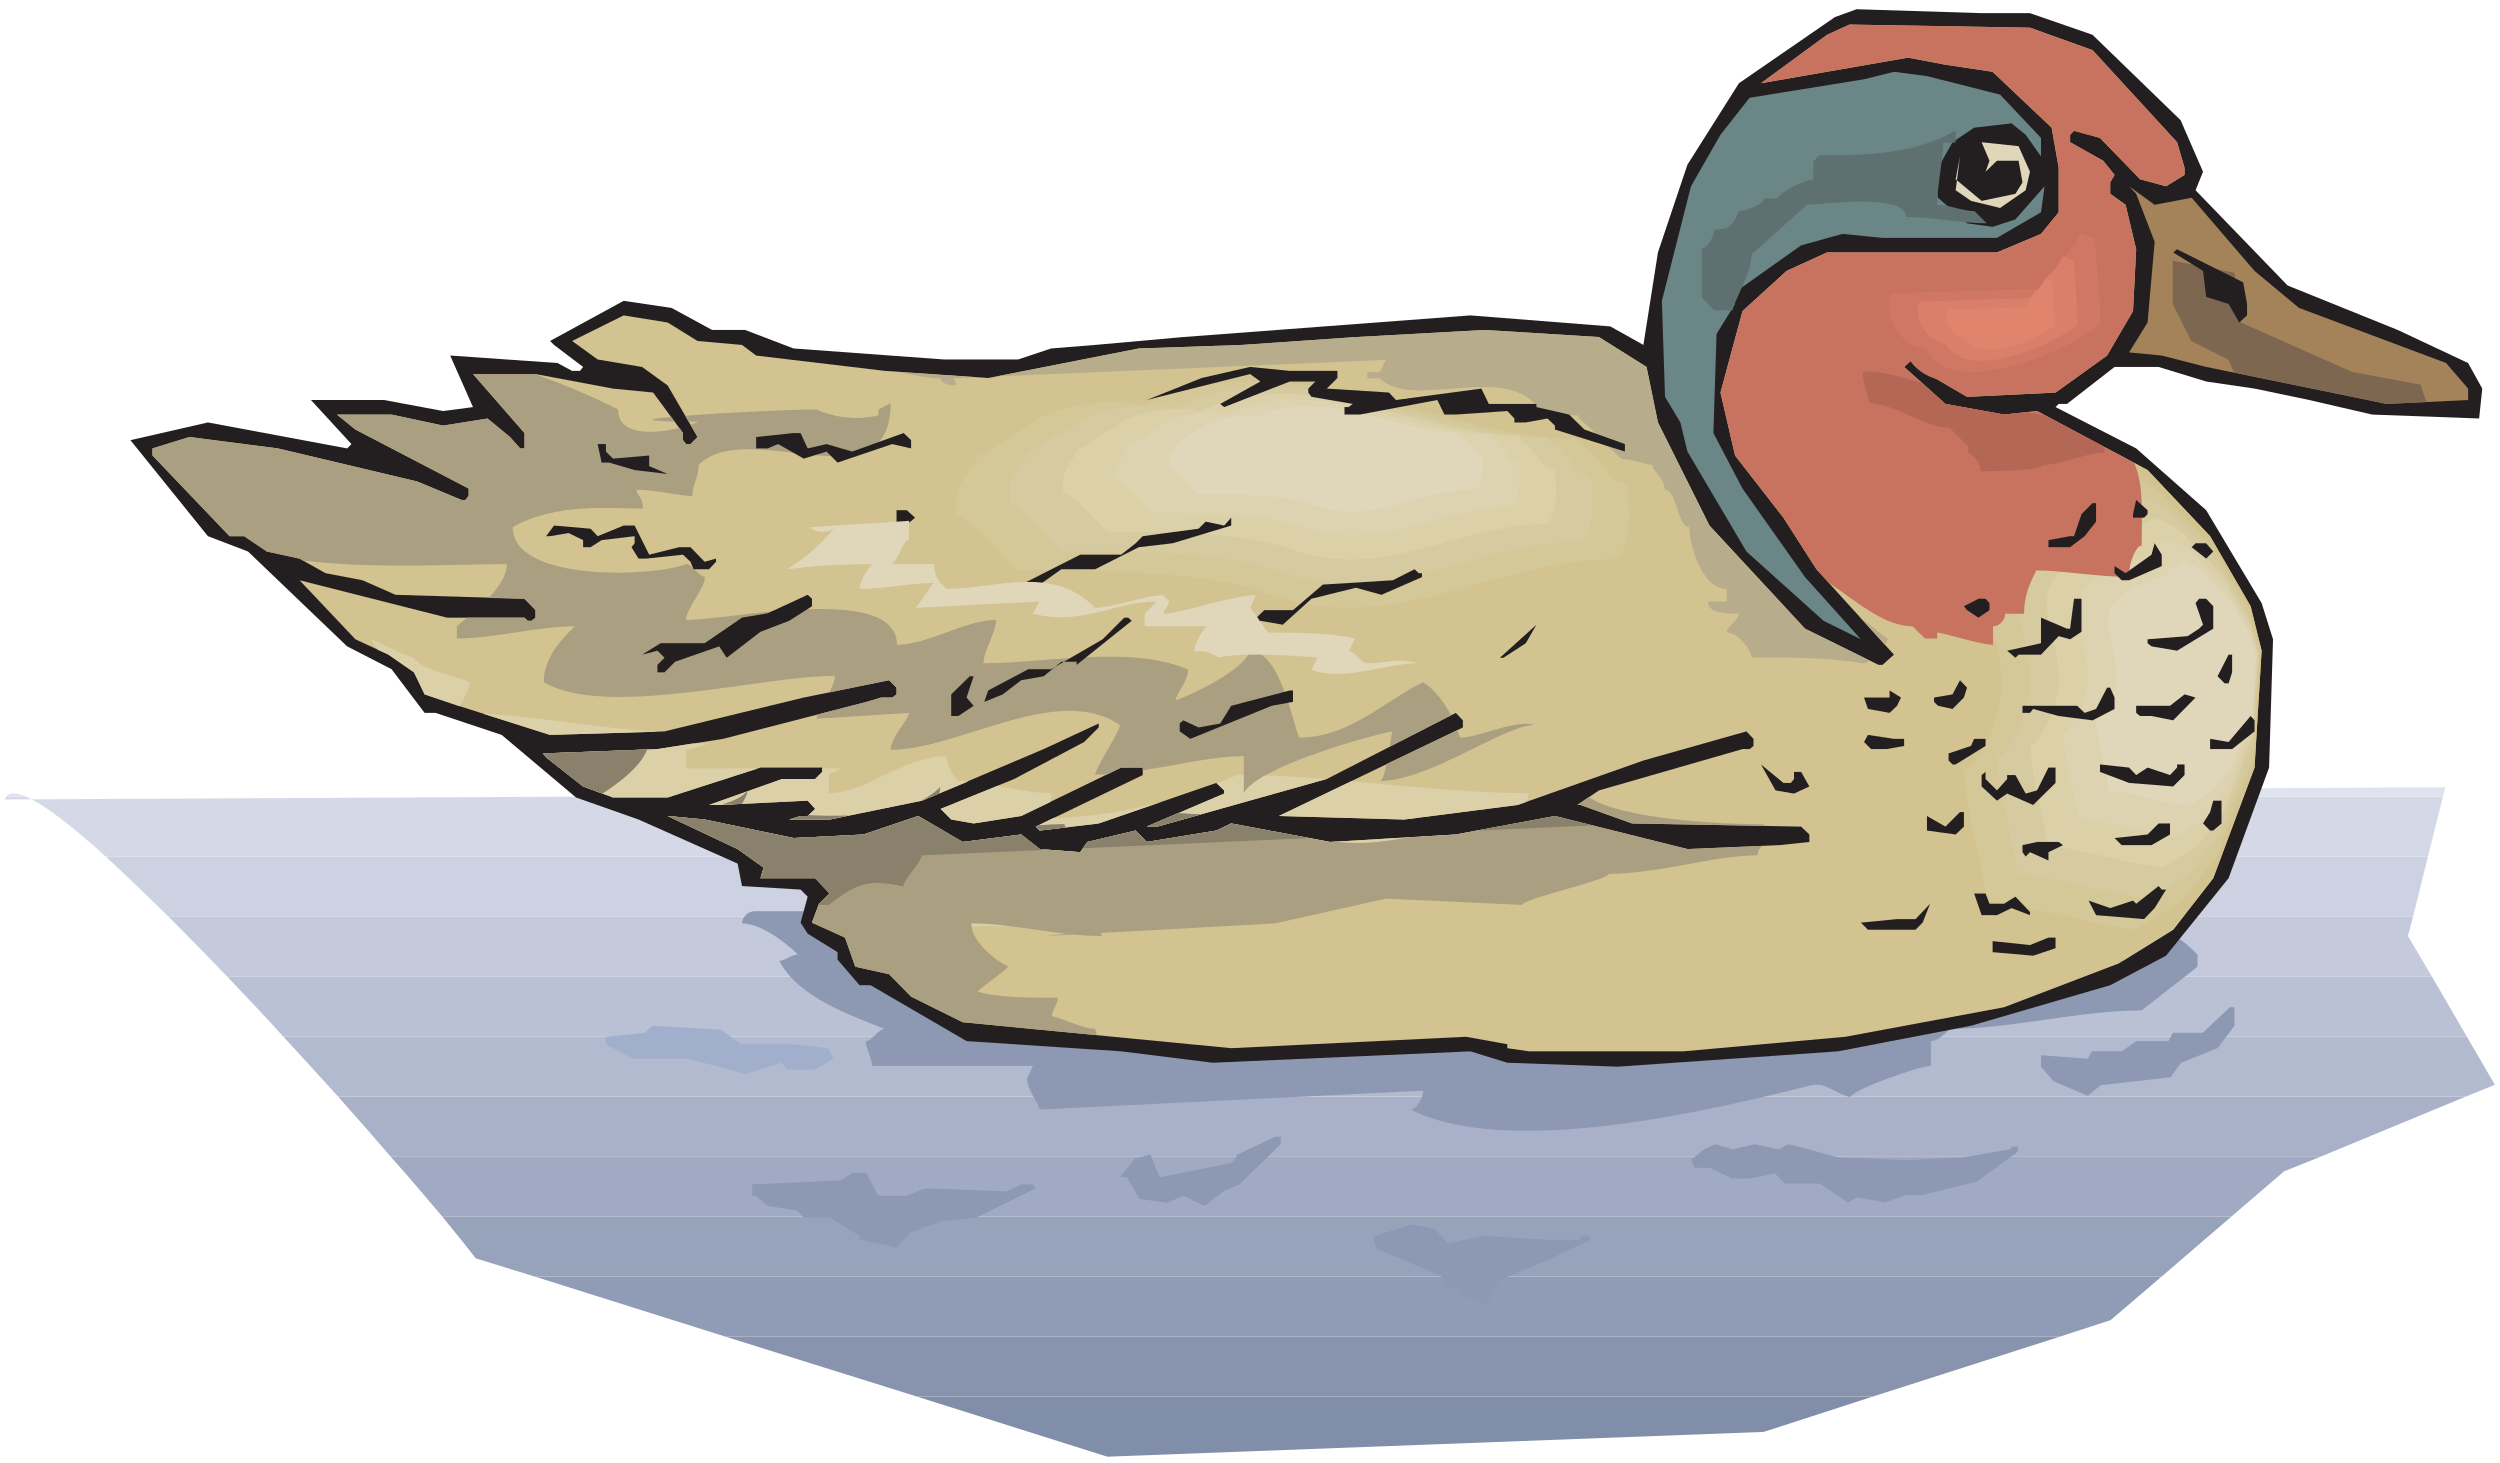 <?xml version="1.0" encoding="UTF-8" standalone="no"?>
<!-- Created with Inkscape (http://www.inkscape.org/) -->

<svg
   xmlns:dc="http://purl.org/dc/elements/1.1/"
   xmlns:cc="http://creativecommons.org/ns#"
   xmlns:rdf="http://www.w3.org/1999/02/22-rdf-syntax-ns#"
   xmlns:svg="http://www.w3.org/2000/svg"
   xmlns="http://www.w3.org/2000/svg"
   xmlns:sodipodi="http://sodipodi.sourceforge.net/DTD/sodipodi-0.dtd"
   xmlns:inkscape="http://www.inkscape.org/namespaces/inkscape"
   id="svg4503"
   version="1.1"
   inkscape:version="0.48.1 "
   width="271.25"
   height="158.75"
   xml:space="preserve"
   sodipodi:docname="Duck_51.pdf"><defs
     id="defs4507" /><sodipodi:namedview
     pagecolor="#ffffff"
     bordercolor="#666666"
     borderopacity="1"
     objecttolerance="10"
     gridtolerance="10"
     guidetolerance="10"
     inkscape:pageopacity="0"
     inkscape:pageshadow="2"
     inkscape:window-width="640"
     inkscape:window-height="480"
     id="namedview4505"
     showgrid="false"
     inkscape:zoom="1.7695853"
     inkscape:cx="135.625"
     inkscape:cy="79.375"
     inkscape:window-x="348"
     inkscape:window-y="157"
     inkscape:window-maximized="0"
     inkscape:current-layer="g4511" /><g
     id="g4511"
     inkscape:groupmode="layer"
     inkscape:label="Duck_51"
     transform="matrix(1.25,0,0,-1.25,0,158.75)"><g
       id="g4513"
       transform="scale(0.24,0.24)"><path
         d="m 331.504,24.109 345.922,0 L 637.883,11.297 400.488,2.332 331.504,24.109"
         style="fill:#818ea9;fill-opacity:1;fill-rule:nonzero;stroke:none"
         id="path4515" /><path
         d="m 677.426,24.109 -345.922,0 -69.125,21.633 482.609,0 -67.562,-21.633"
         style="fill:#8894ae;fill-opacity:1;fill-rule:nonzero;stroke:none"
         id="path4517" /><path
         d="m 744.988,45.742 -482.609,0 -69.129,21.777 588.578,0 -18.492,-15.797 -18.348,-5.981"
         style="fill:#909cb6;fill-opacity:1;fill-rule:nonzero;stroke:none"
         id="path4519" /><path
         d="m 781.828,67.519 -588.578,0 -21.191,6.547 c -2.704,3.559 -6.829,8.684 -12.09,15.09 l 647.035,0 -25.176,-21.637"
         style="fill:#97a2bb;fill-opacity:1;fill-rule:nonzero;stroke:none"
         id="path4521" /><path
         d="m 807.004,89.156 -647.035,0 c -5.266,6.262 -11.524,13.664 -18.633,21.633 l 697.812,0 -13.085,-5.266 -19.059,-16.367"
         style="fill:#a0aac2;fill-opacity:1;fill-rule:nonzero;stroke:none"
         id="path4523" /><path
         d="m 839.148,110.789 -697.812,0 c -5.832,6.832 -12.375,14.234 -19.063,21.777 l 769.504,0 -52.629,-21.777"
         style="fill:#a8b1c8;fill-opacity:1;fill-rule:nonzero;stroke:none"
         id="path4525" /><path
         d="m 891.777,132.566 -769.504,0 c -6.398,7.118 -13.085,14.375 -19.769,21.637 l 789.699,0 10.098,-17.367 -10.524,-4.27"
         style="fill:#b2bacf;fill-opacity:1;fill-rule:nonzero;stroke:none"
         id="path4527" /><path
         d="m 892.203,154.203 -789.699,0 c -6.684,7.399 -13.512,14.66 -20.34,21.774 l 797.379,0 12.66,-21.774"
         style="fill:#bac1d5;fill-opacity:1;fill-rule:nonzero;stroke:none"
         id="path4529" /><path
         d="m 879.543,175.977 -797.379,0 c -7.254,7.546 -14.367,14.804 -21.195,21.636 l 811.746,0 -1.848,-6.976 8.676,-14.66"
         style="fill:#c4cadc;fill-opacity:1;fill-rule:nonzero;stroke:none"
         id="path4531" /><path
         d="m 872.715,197.613 -811.746,0 c -8.105,7.969 -15.785,15.371 -22.758,21.778 l 839.91,0 -5.406,-21.778"
         style="fill:#ccd2e2;fill-opacity:1;fill-rule:nonzero;stroke:none"
         id="path4533" /><path
         d="m 878.121,219.391 -839.91,0 C 26.121,230.352 16.023,238.18 9.48,241.023 l -7.254,0 c -0.141,-0.285 -0.285,-0.57 -0.426,-0.996 l 201.265,0.996 680.461,0 -5.406,-21.632"
         style="fill:#d5d9e7;fill-opacity:1;fill-rule:nonzero;stroke:none"
         id="path4535" /><path
         d="m 883.527,241.023 -680.461,0 681.313,3.418 -0.852,-3.418 0,0 z m -874.047,0 -7.254,0 c 1.281,1.711 3.699,1.567 7.254,0"
         style="fill:#dfe3ef;fill-opacity:1;fill-rule:nonzero;stroke:none"
         id="path4537" /><path
         d="m 292.957,199.605 -20.055,0 c -2.273,0 -4.55,-2.132 -4.55,-4.41 6.683,0 15.644,-6.691 20.199,-11.246 -2.278,0 -4.555,-2.277 -6.688,-2.277 6.688,-13.379 26.883,-20.07 37.977,-24.625 -2.133,0 -4.406,-4.41 -6.684,-4.41 0,-2.278 2.278,-6.832 2.278,-8.969 l 58.171,0 -2.132,-4.555 c 0,-4.41 4.41,-8.965 4.41,-11.242 l 138.824,6.832 c 0,-2.281 -2.277,-6.832 -4.551,-6.832 35.84,-17.937 109.805,0 145.649,8.965 l 2.277,0 c 2.273,0 8.961,-4.414 11.234,-4.414 0,2.281 24.606,11.246 29.016,11.246 l 0,8.969 c 2.277,0 4.555,2.133 6.828,4.41 22.332,0 47.082,6.691 69.41,6.691 l 20.2,15.797 0,4.414 c -6.684,6.688 -13.512,11.246 -24.606,11.246 l -477.207,4.41"
         style="fill:#8d98b3;fill-opacity:1;fill-rule:nonzero;stroke:none"
         id="path4539" /><path
         d="m 734.176,524.41 22.617,-7.828 31.859,-30.887 8.11,-18.644 -2.703,-6.692 33.285,-34.445 39.824,-16.082 25.461,-11.957 5.121,-9.25 -1.137,-10.816 -38.691,1.421 -22.758,5.266 -19.769,4.129 -17.497,2.563 -17.21,5.265 -15.93,0 -17.211,-13.379 -2.988,0 -1.137,-1.14 29.16,-14.946 25.316,-22.343 20.055,-33.594 4.125,-13.094 -1.422,-46.398 -14.648,-39.996 -22.617,-28.04 -20.2,-10.675 -50.351,-14.66 -48.074,-9.254 -79.793,-5.551 -39.828,1.426 -13.372,4.125 -93.164,-4.125 -33.14,4.125 -55.899,3.703 -34.707,20.211 -3.984,0 -7.965,9.25 0,2.703 -10.809,6.691 -2.558,3.985 2.558,9.394 -2.558,2.563 -21.195,1.281 -1.567,8.113 -35.844,15.942 -22.613,7.968 -26.883,22.633 -23.894,7.969 -3.985,0 -11.949,15.801 -16.07,8.254 -35.844,34.304 -14.508,5.551 -28.023,34.727 28.023,6.406 50.352,-9.395 1.562,1.567 -14.648,15.941 26.457,0 21.332,-3.984 10.813,1.422 -8.25,18.644 38.832,-2.703 5.261,-2.848 2.844,0 1.137,1.426 -10.524,7.969 -1.422,1.426 26.598,14.515 17.352,-2.562 14.652,-7.969 11.945,0 17.496,-6.691 54.477,-3.985 26.742,0 11.945,3.985 15.934,1.281 31.859,2.848 103.832,7.828 50.637,-3.985 11.949,-6.691 5.262,33.449 10.668,31.742 18.633,29.461 34.707,23.914 7.82,2.844 45.235,-1.422 17.492,0 0,0"
         style="fill:#231f20;fill-opacity:1;fill-rule:nonzero;stroke:none"
         id="path4541" /><path
         d="m 756.793,511.031 30.582,-33.308 2.703,-9.25 0,-2.563 -6.687,-4.125 -9.387,2.559 -14.508,14.945 -9.387,2.563 -1.425,-1.422 0,-2.707 11.949,-6.688 4.125,-5.125 -1.567,-2.703 0,-4.129 5.551,-3.984 3.84,-16.082 -1.141,-22.348 -9.386,-16.086 -18.633,-13.379 -32.004,-1.562 -16.07,9.39 -3.7,4.129 -2.988,-2.703 14.938,-13.379 21.191,-3.844 11.949,1.282 39.969,-21.352 22.613,-23.91 14.653,-25.336 3.98,-16.082 -2.558,-42.273 -14.934,-39.996 -14.508,-18.649 -19.773,-12.238 -41.391,-15.801 -57.32,-10.672 -58.602,-5.269 -55.898,0 -7.824,1.14 0,1.422 -14.934,2.707 -84.918,-4.129 -69.27,6.688 -27.878,2.707 -18.633,9.25 -7.965,8.113 -12.231,2.703 -3.699,10.535 -11.945,5.407 2.558,6.832 3.84,3.703 -5.261,5.551 -19.774,0 1.141,3.839 -9.391,6.692 -25.316,11.957 13.371,-1.281 32.144,-6.692 25.321,1.281 19.769,6.692 16.071,-9.395 21.195,2.703 6.683,-5.265 14.653,-1.137 2.558,3.699 17.496,4.129 3.985,-4.129 25.176,4.129 5.402,2.563 35.703,-6.692 45.516,2.703 35.843,6.692 47.934,-11.957 33.281,1.422 10.813,1.14 0,2.703 -2.988,2.848 -61.161,1.141 -18.632,6.687 -1.137,0 7.82,5.266 51.918,14.945 2.559,0 1.422,1.141 0,2.562 -2.559,2.703 -37.266,-10.535 -45.515,-16.082 -40.965,-5.265 -45.375,1.281 66.566,32.023 0,2.563 -2.558,2.703 -46.653,-23.91 -61.304,-17.223 -3.84,0 28.019,11.957 0,1.137 -2.843,2.707 -42.532,-14.66 -21.336,-2.563 -1.421,1.422 38.687,18.645 0,2.707 -7.82,0 -36.129,-17.508 -17.211,-2.703 -8.106,1.422 -3.839,3.843 26.597,10.817 25.317,13.379 5.261,5.265 0,1.426 -19.91,-9.254 -43.953,-18.644 -33.426,-6.832 -14.648,0 4.125,1.281 2.558,0 2.704,2.562 -2.704,2.989 -32.003,-1.567 -3.7,0 26.457,9.395 11.95,0 2.558,2.562 0,1.567 -22.332,0 -33.566,-10.821 -19.77,0 -10.812,3.989 -13.367,10.531 -1.141,1.422 41.391,1.566 23.753,3.703 51.918,13.379 5.262,1.563 3.985,0 1.562,1.14 0,2.422 -2.703,2.703 -30.863,-6.265 -50.352,-12.239 -41.391,-1.281 -33.144,10.531 -12.231,4.129 -3.839,7.969 -9.247,6.406 -11.949,5.551 -20.195,21.352 53.34,-13.524 28.019,0 1.137,-1.137 1.422,0 1.422,1.137 0,2.707 -3.981,4.125 -46.656,1.426 -11.945,5.266 -13.371,2.562 -9.387,5.266 -11.805,2.562 -8.25,5.551 -5.266,0 -27.875,29.176 0,2.562 13.367,4.129 32.004,-4.129 50.351,-11.953 16.075,-6.691 1.421,0 1.137,1.566 0,2.563 -40.965,21.347 -6.683,5.41 19.769,0 18.633,-3.984 16.074,2.563 8.11,-6.692 3.695,-4.129 1.566,0 0,5.551 -18.632,21.352 22.613,0 28.023,-5.266 14.508,-1.426 10.809,-14.66 0,-2.562 1.136,-1.422 1.567,0 2.558,2.562 -10.808,18.645 -9.246,6.691 -16.071,2.703 -9.246,6.692 18.633,9.25 15.93,-2.563 10.808,-6.687 16.075,-1.426 5.121,-3.844 46.652,-5.551 37.266,-2.562 54.476,10.676 37.27,1.281 41.246,2.848 46.512,2.562 41.39,-2.562 17.211,-10.817 4.125,-20.07 18.633,-37.293 34.562,-37.289 26.598,-13.094 1.426,0 4.125,3.699 -28.024,30.887 -11.945,18.645 -17.496,22.488 -5.262,22.773 7.965,29.465 15.93,14.516 14.648,6.691 61.449,0 15.93,6.692 6.399,7.828 0,16.082 -2.559,14.519 -21.336,20.211 -17.066,2.563 -13.516,2.558 -53.195,-9.25 23.894,17.508 8.11,3.699 65.285,-1.136 22.617,-8.114 0,0"
         style="fill:#d2c390;fill-opacity:1;fill-rule:nonzero;stroke:none"
         id="path4543" /><path
         d="m 133.938,298.242 c 0,0 13.371,-6.832 15.648,-6.832 2.273,-4.414 15.644,-6.687 20.195,-8.965 0,-2.992 -2.277,-6.265 -3.554,-8.683 l -0.43,0.14 -12.231,4.129 -3.839,7.969 -9.247,6.406 -3.98,1.852 -2.562,3.984 0,0 z m 40.679,-27.183 c 22.192,-1.141 46.512,-6.266 66,-6.407 l -3.558,0 0,-0.144 -38.118,-1.137 -24.324,7.688 0,0 z m 75.672,-10.821 6.824,0 c -2.133,0 -6.683,-2.277 -8.961,-2.277 l 0,-6.688 26.032,0 -32.715,-10.535 -19.77,0 -10.812,3.989 -13.367,10.531 -1.141,1.422 41.391,1.566 12.519,1.992 0,0 z m 47.078,-8.965 0,-1.281 -2.558,-2.562 -11.95,0 -26.457,-9.395 3.7,0 32.003,1.567 2.704,-2.989 -2.704,-2.562 -2.558,0 -4.125,-1.281 14.648,0 33.426,6.832 16.785,6.972 c -1.281,0.145 -2.418,0.145 -3.558,0.145 l -2.133,2.277 c 0,0 -2.274,4.41 -2.274,6.688 -15.648,0 -29.16,-13.379 -42.531,-13.379 l 0,6.691 4.41,2.277 -6.828,0 0,0 z m 63.582,-6.265 c 6.399,-1.278 12.942,-2.703 19.485,-2.703 0,-0.852 -0.426,-1.992 -0.711,-3.274 l -10.383,-4.98 -17.211,-2.703 -8.106,1.422 -3.839,3.843 20.765,8.395 0,0 z m 20.055,-11.668 -6.402,-3.133 1.421,-1.422 21.336,2.563 22.758,7.828 c -12.515,-3.418 -25.742,-5.555 -39.113,-5.836 l 0,0 z m 59.027,12.523 c 2.559,0.996 5.121,1.992 7.539,3.133 10.098,0 20.766,-0.711 32.145,-1.566 l -61.16,-17.223 -3.84,0 28.019,11.957 0,1.137 -2.703,2.562 0,0 z m 48.645,0.711 -26.172,-12.523 45.375,-1.281 40.965,5.265 3.269,1.141 c 0.426,1.277 0.711,2.277 0.711,3.129 -20.195,0 -42.668,2.422 -64.148,4.269 l 0,0 z m 59.457,-15.226 C 543.578,224.23 536.754,216.828 532.629,215.402 480.141,199.18 382.852,191.207 294.664,195.051 l -0.992,0.426 2.558,6.832 3.84,3.703 -5.261,5.551 -19.774,0 1.141,3.839 -9.391,6.692 -25.316,11.957 13.371,-1.281 32.144,-6.692 25.321,1.281 19.769,6.692 16.071,-9.395 21.195,2.703 6.683,-5.265 14.653,-1.137 2.558,3.699 17.496,4.129 3.985,-4.129 25.176,4.129 5.402,2.563 35.703,-6.692 45.516,2.703 21.621,3.989"
         style="fill:#dbd0a8;fill-opacity:1;fill-rule:nonzero;stroke:none"
         id="path4545" /><path
         d="m 402.766,383.359 c 58.316,29.176 123.175,-13.382 179.074,-13.382 0,-4.555 6.828,-4.555 6.828,-8.965 4.41,0 4.41,-8.969 11.094,-8.969 l 2.277,-2.277 c 0,-8.965 2.277,-20.211 -4.41,-29.176 -51.633,0 -91.883,-33.594 -145.508,-13.379 -24.75,8.965 -73.961,8.965 -100.844,8.965 -6.687,6.691 -17.922,20.07 -24.609,22.347 -2.273,11.243 4.41,15.657 8.961,24.625 4.41,0 15.648,11.243 20.055,11.243 4.554,8.968 42.671,13.523 47.082,8.968"
         style="fill:#d2c390;fill-opacity:1;fill-rule:nonzero;stroke:none"
         id="path4547" /><path
         d="m 413.148,382.359 c 51.207,25.621 108.528,-11.953 157.883,-11.953 0,-3.843 5.973,-3.843 5.973,-7.828 3.984,0 3.984,-7.973 9.957,-7.973 0.57,-0.566 1.281,-1.281 1.852,-1.992 0,-7.828 1.988,-17.789 -3.84,-25.621 -45.52,0 -81.078,-29.746 -128.442,-11.953 -21.621,7.969 -65.144,7.969 -88.898,7.969 -5.973,5.976 -15.789,17.793 -21.762,19.785 -1.992,9.82 3.981,13.805 7.965,21.777 3.984,0 13.797,9.821 17.781,9.821 3.981,7.968 37.551,11.957 41.531,7.968"
         style="fill:#d4c798;fill-opacity:1;fill-rule:nonzero;stroke:none"
         id="path4549" /><path
         d="m 423.391,381.223 c 44.375,22.347 94.019,-10.246 136.832,-10.246 0,-3.418 5.261,-3.418 5.261,-6.832 3.414,0 3.414,-6.832 8.536,-6.832 0.566,-0.571 1.136,-1.141 1.707,-1.711 0,-6.832 1.707,-15.512 -3.414,-22.344 -39.399,0 -70.266,-25.621 -111.231,-10.25 -18.773,6.832 -56.469,6.832 -77.09,6.832 -5.121,5.125 -13.656,15.515 -18.777,17.223 -1.707,8.539 3.414,11.957 6.828,18.789 3.414,0 11.949,8.539 15.504,8.539 3.414,6.832 32.43,10.25 35.844,6.832"
         style="fill:#d6caa0;fill-opacity:1;fill-rule:nonzero;stroke:none"
         id="path4551" /><path
         d="m 433.773,380.227 c 37.551,18.789 79.512,-8.684 115.782,-8.684 0,-2.844 4.265,-2.844 4.265,-5.836 2.844,0 2.844,-5.836 7.254,-5.836 0.426,-0.426 0.996,-0.851 1.422,-1.422 0,-5.691 1.422,-12.953 -2.844,-18.789 -33.281,0 -59.453,-21.777 -94.16,-8.68 -15.789,5.836 -47.648,5.836 -65.004,5.836 -4.406,4.27 -11.66,12.95 -15.929,14.375 -1.422,7.258 2.843,10.247 5.691,15.942 2.984,0 10.238,7.258 13.086,7.258 2.844,5.836 27.594,8.683 30.437,5.836"
         style="fill:#dbd0a8;fill-opacity:1;fill-rule:nonzero;stroke:none"
         id="path4553" /><path
         d="m 444.016,379.23 c 30.722,15.372 65,-7.117 94.73,-7.117 0,-2.418 3.555,-2.418 3.555,-4.84 2.273,0 2.273,-4.695 5.832,-4.695 0.426,-0.426 0.851,-0.855 1.277,-1.14 0,-4.84 1.141,-10.676 -2.418,-15.512 -27.308,0 -48.644,-17.653 -76.949,-6.977 -12.945,4.699 -38.973,4.699 -53.195,4.699 -3.559,3.555 -9.532,10.672 -13.086,11.813 -1.141,5.977 2.418,8.254 4.836,13.094 2.273,0 8.25,5.836 10.668,5.836 2.273,4.839 22.472,7.117 24.75,4.839"
         style="fill:#ddd3b0;fill-opacity:1;fill-rule:nonzero;stroke:none"
         id="path4555" /><path
         d="m 454.398,378.09 c 23.754,11.957 50.493,-5.551 73.536,-5.551 0,-1.848 2.703,-1.848 2.703,-3.559 1.847,0 1.847,-3.699 4.551,-3.699 l 0.996,-0.996 c 0,-3.699 0.851,-8.254 -1.848,-11.957 -21.195,0 -37.695,-13.805 -59.883,-5.551 -10.098,3.7 -30.156,3.7 -41.25,3.7 -2.703,2.847 -7.394,8.257 -10.098,9.253 -0.855,4.555 1.848,6.407 3.7,10.106 1.847,0 6.398,4.555 8.25,4.555 1.847,3.699 17.492,5.55 19.343,3.699"
         style="fill:#e0d7ba;fill-opacity:1;fill-rule:nonzero;stroke:none"
         id="path4557" /><path
         d="m 747.691,354.18 c -82.925,-26.903 -6.687,-53.801 -47.082,-107.461 l -2.277,0 c 0,-15.656 8.961,-44.836 8.961,-53.805 11.664,0 36.414,-7.828 60.453,-11.242 l 18.207,11.242 14.508,18.649 14.934,39.996 2.558,42.273 -3.98,16.082 -14.653,25.336 -22.613,23.91 -12.09,6.406 c -3.984,-1.851 -8.109,-4.128 -12.375,-6.832 l 0,-2.277 -4.551,-2.277"
         style="fill:#d2c390;fill-opacity:1;fill-rule:nonzero;stroke:none"
         id="path4559" /><path
         d="m 754.516,347.488 c -74.246,-24.05 -5.973,-48.25 -42.102,-96.215 -0.711,0 -1.422,0 -1.992,0 0,-14.089 7.969,-40.281 7.969,-48.253 10.382,0 32.57,-6.973 54.047,-10.106 5.546,3.277 10.953,6.691 16.359,10.106 4.41,5.554 8.816,11.105 13.086,16.656 4.406,11.953 8.816,23.91 13.367,35.722 0.715,12.813 1.566,25.336 2.277,38.004 -1.136,4.84 -2.418,9.68 -3.554,14.375 -4.41,7.547 -8.821,15.231 -13.086,22.774 -6.828,7.117 -13.657,14.234 -20.34,21.351 -3.699,1.993 -7.254,3.844 -10.809,5.836 -3.558,-1.707 -7.258,-3.699 -11.238,-6.261 0,-0.571 0,-1.282 0,-1.997 -1.281,-0.566 -2.559,-1.277 -3.984,-1.992"
         style="fill:#d4c798;fill-opacity:1;fill-rule:nonzero;stroke:none"
         id="path4561" /><path
         d="m 761.344,340.801 c -65.715,-21.352 -5.262,-42.699 -37.266,-85.117 -0.57,0 -1.137,0 -1.707,0 0,-12.524 7.113,-35.582 7.113,-42.7 9.102,0 28.731,-6.121 47.789,-8.964 4.836,2.988 9.672,5.976 14.508,8.964 3.844,4.981 7.684,9.821 11.524,14.805 3.84,10.531 7.824,21.063 11.664,31.598 0.711,11.242 1.422,22.343 2.133,33.59 -1.137,4.269 -2.133,8.539 -3.274,12.668 -3.84,6.832 -7.68,13.519 -11.519,20.21 -5.973,6.262 -11.95,12.524 -17.922,18.93 -3.27,1.707 -6.403,3.418 -9.672,5.125 -3.129,-1.566 -6.402,-3.418 -9.813,-5.551 0,-0.57 0,-1.14 0,-1.707 -1.14,-0.714 -2.277,-1.281 -3.558,-1.851"
         style="fill:#d6caa0;fill-opacity:1;fill-rule:nonzero;stroke:none"
         id="path4563" /><path
         d="m 768.172,334.109 c -57.039,-18.504 -4.551,-37.004 -32.43,-74.011 -0.426,0 -0.996,0 -1.422,0 0,-10.817 6.114,-30.887 6.114,-37.008 7.968,0 25.035,-5.406 41.535,-7.828 4.265,2.562 8.39,5.125 12.66,7.828 3.269,4.269 6.684,8.539 9.957,12.812 3.41,9.106 6.824,18.36 10.238,27.469 0.571,9.82 1.281,19.356 1.852,29.18 -0.996,3.699 -1.852,7.398 -2.848,11.101 -3.269,5.836 -6.683,11.528 -9.953,17.364 -5.266,5.55 -10.527,10.961 -15.648,16.511 -2.844,1.422 -5.547,2.989 -8.391,4.411 -2.703,-1.282 -5.547,-2.848 -8.535,-4.696 0,-0.57 0,-1.14 0,-1.566 -0.996,-0.571 -1.992,-0.996 -3.129,-1.567"
         style="fill:#dbd0a8;fill-opacity:1;fill-rule:nonzero;stroke:none"
         id="path4565" /><path
         d="m 775,327.422 c -48.504,-15.801 -3.84,-31.457 -27.453,-62.914 -0.426,0 -0.852,0 -1.281,0 0,-9.11 5.265,-26.188 5.265,-31.453 6.684,0 21.192,-4.555 35.274,-6.547 3.554,2.133 7.113,4.41 10.668,6.547 2.843,3.699 5.687,7.258 8.535,10.957 2.844,7.832 5.832,15.515 8.676,23.343 0.566,8.254 0.996,16.512 1.562,24.766 -0.851,3.133 -1.562,6.262 -2.418,9.395 -2.844,4.98 -5.687,9.82 -8.531,14.804 -4.41,4.696 -8.82,9.391 -13.231,13.946 -2.418,1.281 -4.691,2.562 -7.109,3.843 -2.277,-1.136 -4.695,-2.418 -7.254,-4.125 0,-0.429 0,-0.855 0,-1.281 -0.855,-0.43 -1.707,-0.855 -2.703,-1.281"
         style="fill:#ddd3b0;fill-opacity:1;fill-rule:nonzero;stroke:none"
         id="path4567" /><path
         d="M 781.969,320.73 C 742,307.777 778.699,294.828 759.211,269.063 l -0.996,0 c 0,-7.543 4.265,-21.633 4.265,-25.903 5.551,0 17.497,-3.844 29.02,-5.41 l 8.816,5.41 6.969,8.965 7.254,19.215 1.281,20.355 -1.992,7.688 -6.969,12.238 -10.953,11.531 -5.828,2.989 c -1.992,-0.856 -3.984,-1.993 -5.976,-3.274 l 0,-1.14 -2.133,-0.997"
         style="fill:#e0d7ba;fill-opacity:1;fill-rule:nonzero;stroke:none"
         id="path4569" /><path
         d="m 771.871,361.723 c 3.555,-7.969 2.699,-18.93 2.699,-29.891 -2.273,0 -4.406,-6.687 -4.406,-8.965 l -2.277,-2.277 c -8.961,0 -22.473,2.277 -31.434,2.277 -2.277,-4.554 -4.41,-8.969 -4.41,-15.656 l -6.828,0 c 0,-2.277 -2.133,-4.555 -4.406,-4.555 l 0,-6.691 c -4.555,0 -17.922,4.414 -20.2,4.414 l 0,-2.137 -4.41,0 -4.551,4.414 c -10.382,0 -20.91,9.535 -30.296,15.797 l -4.411,4.84 -11.945,18.645 -17.496,22.488 -5.262,22.773 7.965,29.465 15.93,14.516 14.648,6.691 61.449,0 15.93,6.692 6.399,7.828 0,16.082 -2.559,14.519 -21.336,20.211 -17.066,2.563 -13.516,2.558 -53.195,-9.25 23.894,17.508 8.11,3.699 65.285,-1.136 22.617,-8.114 0,0 30.582,-33.308 2.703,-9.25 0,-2.563 -6.687,-4.125 -9.387,2.559 -14.508,14.945 -9.387,2.563 -1.425,-1.422 0,-2.707 11.949,-6.688 4.125,-5.125 -1.567,-2.703 0,-4.129 5.551,-3.984 3.84,-16.082 -1.141,-22.348 -9.386,-16.086 -18.633,-13.379 -32.004,-1.562 -16.07,9.39 -3.7,4.129 -2.988,-2.703 14.938,-13.379 21.191,-3.844 11.949,1.282 35.133,-18.789"
         style="fill:#c8735f;fill-opacity:1;fill-rule:nonzero;stroke:none"
         id="path4571" /><path
         d="m 295.234,381.078 c -9.101,0 -32.855,-1.137 -47.363,-2.273 l 1.137,-2.137 c 1.137,0 2.418,0 3.699,0 -0.711,-0.285 -1.707,-0.711 -2.988,-1.137 l 2.558,-4.414 -2.558,-2.562 -1.567,0 -1.136,1.422 0,2.562 -1.282,1.852 c -8.816,-2.137 -22.187,-3.133 -22.187,6.687 -8.961,4.559 -19.344,8.969 -30.152,12.813 l -22.332,0 18.632,-21.352 0,-5.551 -1.566,0 -3.695,4.129 -8.11,6.692 -16.074,-2.563 -18.633,3.984 -19.769,0 6.683,-5.41 40.965,-21.347 0,-2.563 -1.137,-1.566 -1.421,0 -16.075,6.691 -50.351,11.953 -32.004,4.129 -13.367,-4.129 0,-2.562 27.875,-29.176 5.266,0 8.25,-5.551 11.805,-2.562 1.281,-0.711 c 26.028,-3.133 54.617,-1.281 73.676,-1.281 0,-4.27 -2.984,-8.399 -6.543,-12.243 l 12.945,-0.285 3.981,-4.125 0,-2.707 -1.422,-1.137 -1.422,0 -1.137,1.137 -20.765,0 c -1.426,-1.137 -2.703,-2.277 -3.7,-3.129 l 0,-4.414 c 13.512,0 29.157,4.414 42.672,4.414 -4.554,-4.414 -11.238,-11.246 -11.238,-20.211 22.473,-13.238 78.371,2.278 105.258,2.278 0,-1.567 -0.856,-3.844 -1.992,-5.981 l 21.617,4.414 2.703,-2.703 0,-2.422 -1.562,-1.14 -3.985,0 -5.262,-1.563 -17.636,-4.555 c -0.43,-0.714 -0.571,-1.281 -0.571,-1.566 l 33.567,2.133 c 0,-2.133 -6.684,-8.965 -6.684,-13.379 24.606,0 60.453,24.484 82.926,8.969 0,-2.278 -8.961,-15.657 -8.961,-17.934 1.422,0 2.984,0 4.551,0.141 l 4.836,2.422 7.82,0 0,-0.996 c 12.805,1.992 25.746,5.121 36.559,5.121 l 0,-13.379 c 4.406,8.968 42.382,20.07 53.621,22.347 0,0 -0.285,-2.422 -0.852,-5.55 l 22.188,11.386 c -2.559,4.696 -5.832,9.25 -10.098,11.957 -13.512,-6.55 -26.883,-20.07 -44.805,-20.07 -2.277,4.555 -6.687,31.313 -17.781,31.313 -2.273,-6.692 -20.199,-15.516 -26.883,-17.793 0,2.277 4.41,6.55 4.41,11.101 -20.199,8.969 -51.488,2.277 -73.964,2.277 0,4.415 4.554,11.106 4.554,15.661 -11.238,0 -24.609,-8.969 -35.843,-8.969 0,22.348 -60.454,8.969 -76.243,8.969 0,4.41 6.828,11.242 6.828,15.656 -2.273,0 -4.55,4.555 -6.828,4.555 -11.093,-4.555 -62.726,-6.832 -62.726,13.378 15.789,8.965 35.844,6.688 47.082,6.688 0,4.555 -2.274,4.555 -2.274,6.832 6.825,0 15.786,-2.277 20.196,-2.277 0,4.414 2.277,6.691 2.277,11.246 17.922,17.933 69.41,-15.801 69.41,22.347 l -4.41,-2.281 0,-2.133 c -8.961,-2.277 -17.922,0 -22.473,2.133 l 0,0 z m -52.484,-2.703 1.277,-1.707 c -11.519,0.285 -9.386,0.996 -1.277,1.707 l 0,0 z m 258.727,-125.535 25.601,12.238 c 0.43,-0.851 0.715,-1.707 1,-2.703 6.824,0 20.195,6.832 26.879,4.555 -11.094,0 -37.977,-20.211 -55.898,-20.211 0.855,0 1.707,2.703 2.418,6.121"
         style="fill:#aa9f80;fill-opacity:1;fill-rule:nonzero;stroke:none"
         id="path4573" /><path
         d="m 723.367,494.945 14.793,-15.656 0,-6.687 -5.547,7.828 -5.121,4.129 -13.512,-1.567 -7.824,-5.269 -6.683,-11.813 1.422,-8.254 10.523,-9.254 9.246,-1.281 8.25,2.707 10.527,11.957 -1.281,-9.394 -15.93,-9.254 -41.39,0 -14.508,1.426 -14.937,-4.129 -22.473,-15.942 -2.559,-4.129 1.137,-1.136 -6.687,-10.817 -1.137,-35.871 10.527,-20.066 22.613,-32.028 20.2,-22.488 -13.512,6.691 -27.879,25.051 -21.336,36.153 -2.562,10.531 -5.543,9.254 -1.141,34.726 10.527,41.422 10.668,18.645 10.524,13.379 41.39,6.691 10.813,2.703 11.945,-1.566 26.457,-6.692 0,0"
         style="fill:#6b8687;fill-opacity:1;fill-rule:nonzero;stroke:none"
         id="path4575" /><path
         d="m 707.293,481.996 c -15.645,-8.969 -33.566,-8.969 -49.211,-8.969 l -2.277,-2.277 0,-6.691 c -4.41,0 -11.239,-4.411 -13.371,-6.688 l -4.551,0 c 0,-2.277 -6.684,-4.555 -8.961,-4.555 -2.277,-4.414 -2.277,-6.687 -8.961,-6.687 0,-2.281 -2.277,-6.691 -4.41,-6.691 l 0,-17.934 4.41,-4.555 6.684,0 c 0,2.278 6.828,13.52 6.828,20.211 l 20.054,17.934 c 4.555,0 35.844,4.554 35.844,-4.414 8.961,0 20.199,-2.278 29.16,-2.278 l -4.41,4.414 c -4.551,0 -8.961,2.278 -13.512,2.278 0,6.691 2.278,17.933 2.278,22.488 l 4.406,0 0,4.414"
         style="fill:#5e7070;fill-opacity:1;fill-rule:nonzero;stroke:none"
         id="path4577" /><path
         d="m 734.176,467.051 -1.563,-6.692 -9.246,-6.406 -10.527,2.563 -5.547,3.843 1.566,12.243 -1.566,-8.258 9.391,-7.828 12.23,2.562 2.559,4.129 -1.422,7.828 -7.821,0 -4.125,-3.984 1.422,3.984 -2.843,6.688 13.367,-1.422 4.125,-9.25 0,0"
         style="fill:#e0d7ba;fill-opacity:1;fill-rule:nonzero;stroke:none"
         id="path4579" /><path
         d="m 792.637,457.656 22.758,-26.476 16.074,-13.379 53.195,-19.926 7.965,-9.25 0,-4.129 -29.441,-1.422 -65.29,13.379 -16.07,4.125 -11.808,1.141 6.687,10.816 2.559,29.18 -6.684,17.363 -2.562,2.707 9.246,-6.691 13.371,2.562 0,0"
         style="fill:#a4835b;fill-opacity:1;fill-rule:nonzero;stroke:none"
         id="path4581" /><path
         d="m 785.809,434.883 22.332,-4.414 2.277,-17.934 20.195,-8.965 20.2,-8.968 24.605,-4.555 2.133,-6.262 -14.363,-0.711 -55.192,11.387 -1.988,4.555 -13.516,6.832 -6.683,13.379 0,15.656"
         style="fill:#7d6750;fill-opacity:1;fill-rule:nonzero;stroke:none"
         id="path4583" /><path
         d="m 812.691,419.227 0,-4.129 -2.843,-2.563 -3.84,6.692 -8.11,2.562 -1.136,9.391 -10.809,6.691 1.422,1.141 23.895,-11.957 1.421,-7.828 0,0"
         style="fill:#231f20;fill-opacity:1;fill-rule:nonzero;stroke:none"
         id="path4585" /><path
         d="m 292.105,366.988 6.829,1.567 9.242,-2.703 18.637,6.687 2.699,-2.562 0,-2.989 -6.824,1.567 -19.774,-6.688 -3.98,3.985 -8.25,-2.563 -9.246,5.266 -3.84,-1.567 -4.125,0 0,4.129 13.511,1.422 2.563,0 2.558,-5.551 0,0"
         style="fill:#231f20;fill-opacity:1;fill-rule:nonzero;stroke:none"
         id="path4587" /><path
         d="m 219.137,365.852 2.562,-2.563 13.086,1.137 0,-3.84 6.684,-2.848 -11.949,1.422 -9.243,2.707 -2.703,0 -1.422,6.688 2.985,0 0,-2.703"
         style="fill:#231f20;fill-opacity:1;fill-rule:nonzero;stroke:none"
         id="path4589" /><path
         d="m 776.707,343.219 -1.281,-1.281 -3.985,0 0,1.281 1.141,5.125 4.125,-3.699 0,-1.426"
         style="fill:#231f20;fill-opacity:1;fill-rule:nonzero;stroke:none"
         id="path4591" /><path
         d="m 758.074,340.516 -4.125,-5.266 -5.265,-3.984 -7.821,0 0,2.558 7.821,1.426 1.425,0 2.7,7.969 3.984,3.984 1.281,0 0,-6.687"
         style="fill:#231f20;fill-opacity:1;fill-rule:nonzero;stroke:none"
         id="path4593" /><path
         d="m 330.938,341.938 -10.813,-9.25 0,1.136 -1.422,1.426 5.547,5.266 0,4.129 3.699,0 2.989,-2.707 0,0"
         style="fill:#231f20;fill-opacity:1;fill-rule:nonzero;stroke:none"
         id="path4595" /><path
         d="m 424.102,332.688 -12.235,-1.422 -15.785,-7.973 -12.234,0 -7.825,-5.551 -6.683,0 21.336,10.817 14.793,0 5.261,4.129 2.559,2.562 20.199,2.703 2.559,2.563 6.687,-1.426 2.559,2.848 0,-2.848 -21.191,-6.402 0,0"
         style="fill:#231f20;fill-opacity:1;fill-rule:nonzero;stroke:none"
         id="path4597" /><path
         d="m 216.152,335.25 9.387,3.84 3.981,0 5.265,-10.531 10.809,2.707 4.125,0 5.121,-5.27 4.125,1.141 0,-1.141 -2.563,-2.703 -5.547,0 -1.136,2.703 -2.703,2.563 -13.371,-1.422 -2.704,0 -2.558,4.129 1.137,1.422 0,2.562 -11.946,-1.426 -3.984,-2.558 -2.703,0 0,2.558 -5.262,2.563 -6.684,-1.137 -1.421,0 2.843,3.84 13.227,-1.137 2.562,-2.703 0,0"
         style="fill:#231f20;fill-opacity:1;fill-rule:nonzero;stroke:none"
         id="path4599" /><path
         d="m 781.828,324.43 -11.808,-5.121 -2.7,0 -2.562,2.562 0,2.559 3.984,-2.559 9.387,6.688 1.137,4.129 2.562,-4.129 0,-4.129"
         style="fill:#231f20;fill-opacity:1;fill-rule:nonzero;stroke:none"
         id="path4601" /><path
         d="m 800.461,329.699 -2.563,-2.562 -5.261,4.129 1.422,1.422 3.839,0 2.563,-2.989 0,0"
         style="fill:#231f20;fill-opacity:1;fill-rule:nonzero;stroke:none"
         id="path4603" /><path
         d="m 514.277,321.871 0,-1.426 -14.648,-6.402 -9.246,2.559 -16.074,-3.985 -10.383,-9.394 -8.106,1.425 -13.086,-12.242 -2.843,0 13.367,12.242 3.984,3.844 10.383,0 10.813,9.25 25.316,1.567 7.824,3.984 1.563,-1.422 1.136,0 0,0"
         style="fill:#231f20;fill-opacity:1;fill-rule:nonzero;stroke:none"
         id="path4605" /><path
         d="m 293.672,309.914 -8.25,-5.266 -10.387,-3.984 -12.23,-9.394 -2.703,4.125 -15.93,-5.551 -3.84,-3.844 -2.562,0 0,2.707 2.562,2.563 -2.562,2.562 -5.547,-1.426 6.687,4.129 15.93,0 13.512,9.25 9.246,1.567 14.507,6.691 1.567,-1.426 0,-2.703"
         style="fill:#231f20;fill-opacity:1;fill-rule:nonzero;stroke:none"
         id="path4607" /><path
         d="m 719.527,311.051 0,-2.559 -3.984,-2.707 -4.125,2.707 -1.137,1.422 5.262,2.703 2.562,0 1.422,-1.566 0,0"
         style="fill:#231f20;fill-opacity:1;fill-rule:nonzero;stroke:none"
         id="path4609" /><path
         d="m 752.809,300.664 -4.125,-2.707 -4.125,1.141 -6.399,-6.692 -8.109,0 -1.137,-1.136 -2.988,2.562 12.234,2.703 0,9.25 9.387,-3.984 1.137,0 1.425,10.816 2.7,0 0,-11.953"
         style="fill:#231f20;fill-opacity:1;fill-rule:nonzero;stroke:none"
         id="path4611" /><path
         d="m 800.461,309.914 0,-8.113 -13.086,-7.969 -9.246,1.563 -1.422,1.14 0,1.422 14.508,1.141 4.125,2.703 1.422,1.422 -2.703,7.828 1.281,1.566 2.558,0 2.563,-2.703 0,0"
         style="fill:#231f20;fill-opacity:1;fill-rule:nonzero;stroke:none"
         id="path4613" /><path
         d="m 409.309,304.648 -19.914,-15.941 0,1.137 -5.547,0 -6.399,-5.266 -8.109,-1.422 -6.684,-5.125 -6.687,-2.703 1.422,4.125 14.511,7.688 8.246,0 18.633,10.816 7.824,7.828 1.422,0 1.282,-1.137 0,0"
         style="fill:#231f20;fill-opacity:1;fill-rule:nonzero;stroke:none"
         id="path4615" /><path
         d="m 543.723,291.27 -1.282,0 13.227,11.953 -3.84,-6.688 -8.105,-5.265 0,0"
         style="fill:#231f20;fill-opacity:1;fill-rule:nonzero;stroke:none"
         id="path4617" /><path
         d="m 807.285,286 -1.277,-3.984 -1.422,0 -2.563,2.562 3.985,7.828 1.277,0 0,-6.406"
         style="fill:#231f20;fill-opacity:1;fill-rule:nonzero;stroke:none"
         id="path4619" /><path
         d="m 349.57,276.891 2.559,-2.989 -5.547,-3.699 -2.559,0 0,7.828 6.684,6.547 1.422,0 -2.559,-7.687 0,0"
         style="fill:#231f20;fill-opacity:1;fill-rule:nonzero;stroke:none"
         id="path4621" /><path
         d="m 710.281,276.891 -4.125,-4.125 -5.261,1.136 -1.422,1.426 0,1.563 6.683,1.14 2.703,5.125 2.559,-2.703 -1.137,-3.562 0,0"
         style="fill:#231f20;fill-opacity:1;fill-rule:nonzero;stroke:none"
         id="path4623" /><path
         d="m 764.758,276.891 0,-4.125 -7.965,-4.129 -12.234,1.566 -9.243,2.563 -1.14,-1.426 -2.703,0 0,2.562 19.773,0 2.703,-2.562 4.125,1.426 3.981,7.687 1.136,0 1.567,-3.562 0,0"
         style="fill:#231f20;fill-opacity:1;fill-rule:nonzero;stroke:none"
         id="path4625" /><path
         d="m 467.625,275.328 -7.68,-1.426 -29.445,-11.953 -3.84,2.703 0,2.848 1.281,1.137 5.547,-2.563 7.825,1.426 3.98,6.402 21.195,5.551 1.137,0 0,-4.125"
         style="fill:#231f20;fill-opacity:1;fill-rule:nonzero;stroke:none"
         id="path4627" /><path
         d="m 686.102,273.902 -2.704,-2.562 -7.824,1.426 -1.422,4.125 9.246,0 0,2.562 4.125,-2.562 -1.421,-2.989 0,0"
         style="fill:#231f20;fill-opacity:1;fill-rule:nonzero;stroke:none"
         id="path4629" /><path
         d="m 785.953,268.637 -7.824,1.566 -4.125,0 -1.422,1.137 0,2.562 12.231,0 5.265,4.129 3.981,-1.14 -8.106,-8.254 0,0"
         style="fill:#231f20;fill-opacity:1;fill-rule:nonzero;stroke:none"
         id="path4631" /><path
         d="m 815.395,264.652 -8.11,-6.406 -7.965,0 0,3.703 6.688,-1.14 7.965,9.394 1.422,-1.566 0,-3.985"
         style="fill:#231f20;fill-opacity:1;fill-rule:nonzero;stroke:none"
         id="path4633" /><path
         d="m 688.66,261.949 0,-2.562 -6.398,-1.141 -5.547,0 -2.563,2.563 1.422,2.562 9.391,-1.422 3.695,0 0,0"
         style="fill:#231f20;fill-opacity:1;fill-rule:nonzero;stroke:none"
         id="path4635" /><path
         d="m 718.105,259.387 -10.812,-6.692 -1.137,0 -1.422,1.422 0,2.563 8.106,2.707 1.14,2.562 4.125,0 0,-2.562"
         style="fill:#231f20;fill-opacity:1;fill-rule:nonzero;stroke:none"
         id="path4637" /><path
         d="m 647.695,246.008 1.141,1.422 0,2.562 2.559,0 2.988,-5.265 -5.547,-2.563 -6.688,1.137 -5.261,9.394 8.109,-6.687 2.699,0 0,0"
         style="fill:#231f20;fill-opacity:1;fill-rule:nonzero;stroke:none"
         id="path4639" /><path
         d="m 772.582,248.852 4.125,2.707 8.106,-2.707 2.562,2.707 0,1.136 2.703,0 0,-3.843 -4.125,-4.125 -15.933,1.281 -10.524,3.984 0,2.703 10.524,-1.136 2.562,-2.707 0,0"
         style="fill:#231f20;fill-opacity:1;fill-rule:nonzero;stroke:none"
         id="path4641" /><path
         d="m 743.422,246.008 -8.106,-7.973 -9.39,4.129 -3.696,-2.562 -5.546,5.125 0,4.125 1.421,1.14 0,-2.562 4.125,-4.129 3.696,4.129 0,1.422 2.988,0 3.699,-6.688 4.125,1.137 4.125,8.258 2.559,0 0,-5.551"
         style="fill:#231f20;fill-opacity:1;fill-rule:nonzero;stroke:none"
         id="path4643" /><path
         d="m 803.445,231.348 -2.984,-2.563 -1.141,0 -2.558,2.563 2.558,4.125 1.141,4.129 2.984,0 0,-8.254"
         style="fill:#231f20;fill-opacity:1;fill-rule:nonzero;stroke:none"
         id="path4645" /><path
         d="m 710.281,230.207 -2.988,-2.848 -10.383,1.426 0,5.266 6.688,-3.844 5.261,5.266 1.422,0 0,-5.266"
         style="fill:#231f20;fill-opacity:1;fill-rule:nonzero;stroke:none"
         id="path4647" /><path
         d="m 784.813,227.359 -6.684,-3.843 -10.809,0 -2.562,2.562 11.949,1.281 3.981,3.989 4.125,0 0,-3.989"
         style="fill:#231f20;fill-opacity:1;fill-rule:nonzero;stroke:none"
         id="path4649" /><path
         d="m 746.125,223.516 -5.262,-2.559 0,-2.992 -6.687,2.992 -1.563,-1.566 -1.14,1.566 0,2.559 5.265,1.14 7.821,0 1.566,-1.14 0,0"
         style="fill:#231f20;fill-opacity:1;fill-rule:nonzero;stroke:none"
         id="path4651" /><path
         d="m 783.391,207.434 -4.125,-6.688 -3.84,-3.988 -17.352,1.426 -2.703,5.265 7.82,-2.703 8.25,2.703 1.141,-1.14 8.106,6.406 1.14,-1.281 1.563,0 0,0"
         style="fill:#231f20;fill-opacity:1;fill-rule:nonzero;stroke:none"
         id="path4653" /><path
         d="m 719.527,202.309 5.262,0 4.125,2.562 5.262,-5.551 0,-1.136 -6.684,2.562 -5.262,-2.562 -5.546,0 -2.704,7.828 4.125,0 1.422,-3.703 0,0"
         style="fill:#231f20;fill-opacity:1;fill-rule:nonzero;stroke:none"
         id="path4655" /><path
         d="m 692.785,192.914 -17.211,0 -2.558,2.563 13.086,1.281 6.683,0 5.266,5.551 -2.703,-6.832 -2.563,-2.563 0,0"
         style="fill:#231f20;fill-opacity:1;fill-rule:nonzero;stroke:none"
         id="path4657" /><path
         d="m 743.422,186.227 -8.106,-2.704 -14.652,1.278 0,3.988 13.512,-1.426 6.687,2.707 2.559,0 0,-3.843"
         style="fill:#231f20;fill-opacity:1;fill-rule:nonzero;stroke:none"
         id="path4659" /><path
         d="m 808.141,158.188 -6.118,-8.114 -13.226,-5.265 -3.84,-5.27 -25.176,-2.844 -4.695,-3.843 -12.375,5.265 -4.551,5.266 0,4.129 16.926,-1.282 1.422,2.704 10.812,0 5.403,3.703 11.523,0 1.563,2.988 10.812,0 9.813,9.25 1.707,0 0,-6.687"
         style="fill:#8d98b3;fill-opacity:1;fill-rule:nonzero;stroke:none"
         id="path4661" /><path
         d="m 267.926,151.496 18.633,0 12.941,-1.422 1.992,-3.844 -6.969,-3.984 -9.957,0 -1.992,2.563 -12.801,-4.129 -20.765,5.55 -19.914,0 -9.957,5.266 0,2.707 14.082,1.422 2.703,2.563 25.035,-1.426 6.969,-5.266 0,0"
         style="fill:#a2afcc;fill-opacity:1;fill-rule:nonzero;stroke:none"
         id="path4663" /><path
         d="m 463.215,115.344 -14.934,-14.52 -5.832,-2.558 -6.683,-5.269 -7.825,3.703 -5.832,-2.562 -9.957,1.422 -3.129,5.265 -1.421,2.563 -2.559,0 5.262,6.691 5.832,1.567 2.133,-5.551 1.281,-2.707 26.172,5.269 1.847,2.989 13.657,6.402 1.988,0 0,-2.703"
         style="fill:#8d98b3;fill-opacity:1;fill-rule:nonzero;stroke:none"
         id="path4665" /><path
         d="m 634.613,115.344 8.676,-1.848 3.414,1.848 7.395,-1.848 10.808,-2.992 24.324,-0.852 20.34,0.852 17.496,2.992 0.711,0.996 1.993,0 0,-1.851 -14.793,-10.817 -19.629,-4.84 -6.118,0 -7.398,-2.707 -10.098,1.852 -3.414,-1.852 -10.097,6.832 -12.801,0 -3.414,3.704 -8.82,-1.852 -6.684,0 -8.25,3.844 -5.406,0 -1.278,2.847 4.692,3.844 4.125,1.848 6.117,-1.848 8.109,1.848 0,0"
         style="fill:#8d98b3;fill-opacity:1;fill-rule:nonzero;stroke:none"
         id="path4667" /><path
         d="m 317.566,96.699 10.383,0 6.684,2.703 29.445,-1.137 5.262,2.558 4.125,0 1.137,-1.422 -21.336,-10.531 -13.082,-1.426 -10.672,-3.84 -5.262,-5.551 -13.371,2.703 0,1.422 -10.809,6.691 -9.386,0 -2.563,2.562 -10.523,1.562 -4.125,3.703 -1.422,0 0,4.125 32.004,1.426 4.121,2.703 5.265,0 4.125,-8.254 0,0"
         style="fill:#8d98b3;fill-opacity:1;fill-rule:nonzero;stroke:none"
         id="path4669" /><path
         d="m 523.668,79.477 12.801,2.703 24.035,-1.422 10.668,0 0.715,1.422 2.418,0 0.851,-1.422 -16.926,-7.973 -16.074,-6.688 -1.707,-3.988 -3.129,-5.266 -8.105,3.988 -1.567,2.703 -3.98,0 -2.563,4.129 -21.617,9.25 -0.855,0 -1.567,2.562 0,2.703 13.657,4.129 8.109,-1.566 4.836,-5.266 0,0"
         style="fill:#8d98b3;fill-opacity:1;fill-rule:nonzero;stroke:none"
         id="path4671" /><path
         d="m 234.074,258.105 c -2.847,-6.691 -10.242,-11.957 -16.215,-15.941 l -6.972,2.563 -13.367,10.531 -1.141,1.422 37.695,1.425 0,0 z m 27.164,-19.925 c 4.27,1.281 7.539,2.988 8.821,4.695 l 0.285,0.141 c -0.285,-1.422 -1.141,-2.989 -1.992,-4.551 l -7.114,-0.285 0,0 z m 31.293,-3.844 c 4.696,-0.285 9.532,-0.285 14.223,-0.145 l -6.684,-1.421 -14.648,0 4.125,1.281 2.558,0 0.426,0.285 0,0 z m 40.254,4.98 c 2.703,1.422 5.262,3.133 7.254,5.125 0,-0.57 -0.141,-1.425 -0.426,-2.277 l -6.117,-2.562 -0.711,-0.286 0,0 z m 42.672,-8.683 c 3.27,0.285 6.398,0.43 9.387,0.43 l 0.57,-1.141 -9.391,-1.137 -1.421,1.422 0.855,0.426 0,0 z m 50.492,4.414 8.391,-0.426 -15.785,-4.414 -3.84,0 11.234,4.84 0,0 z m 57.321,-10.25 -2.274,-0.141 -35.703,6.692 -5.402,-2.563 -25.176,-4.129 -3.985,4.129 -17.496,-4.129 -2.558,-3.699 -14.653,1.137 -6.683,5.265 -21.195,-2.703 -16.071,9.395 -19.769,-6.692 -25.321,-1.281 -32.144,6.692 -13.371,1.281 25.316,-11.957 9.391,-6.692 -1.141,-3.839 19.774,0 5.261,-5.551 -3.84,-3.703 -2.558,-6.832 11.945,-5.407 3.699,-10.535 12.231,-2.703 7.965,-8.113 18.633,-9.25 27.878,-2.707 20.625,-1.992 c -0.14,0.855 -0.425,1.71 -0.566,2.277 -4.555,0 -13.512,4.555 -15.648,4.555 0,2.136 2.136,4.414 2.136,6.691 -8.965,0 -22.332,0 -29.019,2.277 2.133,2.133 8.961,6.688 11.094,8.965 -4.407,2.137 -13.368,8.969 -13.368,15.66 15.645,0 31.293,-4.558 47.078,-4.558 l 0,2.277 -20.195,-2.277 82.922,4.558 40.113,8.965 49.356,-2.277 c 0,2.277 31.289,8.969 31.289,11.246 17.922,0 38.121,6.687 53.765,6.687 0,1.282 0.711,2.563 1.852,3.418 l -27.168,-1.14 -47.934,11.957 -35.843,-6.692 -17.922,-1.136 c -8.961,-1.707 -17.637,-2.563 -25.32,-1.426 l 0,0 z m 91.316,16.086 c 11.379,-7.828 46.371,-9.82 63.297,-9.82 0,-0.145 0,-0.43 0,-0.571 l -47.649,0.856 -18.632,6.687 -1.137,0 4.121,2.848"
         style="fill:#aa9f80;fill-opacity:1;fill-rule:nonzero;stroke:none"
         id="path4673" /><path
         d="m 301.922,338.523 c -17.926,-22.347 -31.293,-13.378 13.512,-13.378 -2.278,-2.278 -4.555,-6.832 -4.555,-8.969 8.961,0 17.922,2.137 26.883,2.137 -2.133,-2.137 -4.407,-6.692 -6.684,-8.969 l 44.805,2.277 -2.278,-4.41 c 17.922,-4.555 29.161,4.41 44.805,4.41 l -4.406,-4.41 0,-4.555 22.328,0 c -2.133,-2.277 -4.41,-6.691 -4.41,-8.968 4.41,0 4.41,0 8.965,-2.278 11.234,2.278 33.422,0 35.699,0 l -2.277,-4.414 c 11.238,-4.551 26.886,2.277 38.121,2.277 -6.684,2.137 -11.235,0 -17.922,0 -2.278,0 -4.41,4.415 -6.684,4.415 l 2.274,4.554 c -8.961,2.137 -22.473,2.137 -31.289,2.137 -2.278,2.277 -4.555,6.832 -6.688,8.965 l 2.133,4.554 c -8.961,0 -26.883,-6.687 -33.566,-6.687 l 2.277,4.41 -2.277,2.277 c -6.684,0 -17.922,-4.554 -24.606,-4.554 -15.648,15.801 -35.844,6.832 -53.766,6.832 -2.277,2.137 -4.554,4.414 -4.554,8.969 l -15.645,0 c 2.278,0 4.551,8.964 6.684,8.964 l 0,6.692 -35.844,-2.278 c 2.277,-2.277 6.828,-2.277 8.965,0"
         style="fill:#e0d7ba;fill-opacity:1;fill-rule:nonzero;stroke:none"
         id="path4675" /><path
         d="m 234.074,258.105 c -2.847,-6.691 -10.242,-11.957 -16.215,-15.941 l -6.972,2.563 -13.367,10.531 -1.141,1.422 37.695,1.425 0,0 z m 65.711,-56.222 c 11.094,8.969 15.649,8.969 26.883,6.691 0,2.278 6.687,8.965 6.687,11.242 l 45.231,1.993 -2.563,0.285 -6.683,5.265 -21.195,-2.703 -16.071,9.395 -19.769,-6.692 -25.321,-1.281 -32.144,6.692 -13.371,1.281 25.316,-11.957 9.391,-6.692 -1.141,-3.839 19.774,0 5.261,-5.551 -3.84,-3.703 -0.144,-0.426 3.699,0 0,0 z m 91.887,20.496 81.926,3.699 -28.305,5.27 -5.402,-2.563 -25.176,-4.129 -3.985,4.129 -17.496,-4.129 -1.562,-2.277 0,0 z m 142.519,6.406 41.817,1.848 -13.653,3.418 -28.164,-5.266 0,0 z m -272.953,9.395 c 4.27,1.281 7.539,2.988 8.821,4.695 l 0.285,0.141 c -0.285,-1.422 -1.141,-2.989 -1.992,-4.551 l -7.114,-0.285 0,0 z m 31.293,-3.844 c 4.696,-0.285 9.532,-0.285 14.223,-0.145 l -6.684,-1.421 -14.648,0 4.125,1.281 2.558,0 0.426,0.285 0,0 z m 40.254,4.98 c 2.703,1.422 5.262,3.133 7.254,5.125 0,-0.57 -0.141,-1.425 -0.426,-2.277 l -6.117,-2.562 -0.711,-0.286 0,0 z m 42.672,-8.683 c 3.27,0.285 6.398,0.43 9.387,0.43 l 0.57,-1.141 -9.391,-1.137 -1.421,1.422 0.855,0.426 0,0 z m 50.492,4.414 8.391,-0.426 -15.785,-4.414 -3.84,0 11.234,4.84"
         style="fill:#8a816d;fill-opacity:1;fill-rule:nonzero;stroke:none"
         id="path4677" /><path
         d="m 344.59,392.324 8.535,0.426 -27.879,1.852 c 5.262,-1.137 10.383,-2.278 14.793,-2.278 0,-2.277 8.961,-4.41 4.551,0 l 0,0 z m 15.93,0.711 140.675,5.981 -2.136,-4.414 -4.551,0 0,-2.278 4.551,0 c 11.097,-11.246 42.531,4.555 55.898,-8.965 l 0,-4.414 15.789,0 c 0,-2.277 6.688,-4.554 6.688,-8.968 2.273,0 6.683,-4.555 8.961,-6.829 4.406,0 8.96,-2.136 11.234,-2.136 0,-2.278 4.41,-4.555 4.41,-8.969 4.551,0 4.551,-13.52 8.961,-13.52 0,-6.691 4.551,-22.347 13.512,-22.347 l 0,-4.555 -6.828,0 c 0,-4.41 6.828,-4.41 11.238,-4.41 0,-2.277 -4.41,-4.555 -4.41,-6.832 4.41,0 8.961,-6.691 8.961,-8.969 11.093,0 29.015,0 40.254,-2.137 0.57,0 1.421,0.286 2.418,1 l -23.329,11.528 -34.562,37.289 -18.633,37.293 -4.125,20.07 -17.211,10.817 -41.39,2.562 -46.512,-2.562 -41.246,-2.848 -37.27,-1.281 -51.347,-10.106 0,0 z m 321.171,-97.07 -9.101,10.105 c 3.98,-3.129 7.539,-6.121 10.098,-7.828 0,-0.57 -0.286,-1.422 -0.997,-2.277"
         style="fill:#b7ac8c;fill-opacity:1;fill-rule:nonzero;stroke:none"
         id="path4679" /><path
         d="m 483.699,395.027 0,-2.562 -3.84,-3.84 22.473,-1.426 2.559,-2.703 30.867,4.129 2.703,-5.551 17.207,0 0,-1.14 11.809,-2.704 5.546,-5.41 14.649,-5.265 0,-2.703 -25.317,7.968 0,1.426 -2.703,2.563 -7.824,-1.426 -4.125,0 0,1.426 -2.558,2.703 -18.633,-1.282 -4.125,0 -2.559,5.266 -28.023,-5.266 -5.547,0 0,2.704 1.422,0 1.566,1.14 -14.937,2.563 -1.137,1.562 0,1.426 2.562,2.563 -9.246,0 -23.754,-9.254 -1.421,1.14 14.507,8.114 -3.699,2.703 -37.406,-9.395 19.91,7.969 17.496,3.988 14.367,-1.426 17.211,0 0,0"
         style="fill:#231f20;fill-opacity:1;fill-rule:nonzero;stroke:none"
         id="path4681" /><path
         d="m 749.965,441.715 c 0,0 -6.828,-11.246 -6.828,-13.524 l -69.41,-2.277 c -4.411,-8.965 4.55,-24.621 15.644,-24.621 11.238,-24.625 67.281,0 78.516,11.242 0,13.379 -2.278,29.18 -2.278,38.145 -2.273,0 -4.406,2.136 -6.683,2.136 0,-2.136 -8.961,-13.378 -8.961,-11.101"
         style="fill:#c8735f;fill-opacity:1;fill-rule:nonzero;stroke:none"
         id="path4683" /><path
         d="m 745.273,435.594 c 0,0 -5.406,-8.965 -5.406,-10.817 -18.633,-0.57 -37.265,-1.14 -55.898,-1.707 -3.559,-7.261 3.554,-19.929 12.656,-19.929 8.961,-19.782 54.051,0 63.012,9.109 0,10.82 -1.848,23.344 -1.848,30.602 -1.707,0 -3.555,1.851 -5.406,1.851 0,-1.851 -7.11,-10.816 -7.11,-9.109"
         style="fill:#d07863;fill-opacity:1;fill-rule:nonzero;stroke:none"
         id="path4685" /><path
         d="m 740.578,429.617 c 0,0 -4.125,-6.832 -4.125,-8.113 -14.082,-0.57 -28.164,-0.996 -42.246,-1.426 -2.703,-5.406 2.703,-14.941 9.531,-14.941 6.828,-15.09 40.821,0 47.649,6.828 0,8.113 -1.278,17.652 -1.278,23.058 -1.425,0 -2.703,1.426 -4.125,1.426 0,-1.426 -5.406,-8.258 -5.406,-6.832"
         style="fill:#d97f6a;fill-opacity:1;fill-rule:nonzero;stroke:none"
         id="path4687" /><path
         d="m 735.883,423.637 c 0,0 -2.844,-4.696 -2.844,-5.551 l -28.59,-0.996 c -1.847,-3.699 1.848,-10.106 6.403,-10.106 4.691,-10.105 27.734,0 32.285,4.555 0,5.551 -0.852,12.098 -0.852,15.801 -0.855,0 -1.851,0.851 -2.703,0.851 0,-0.851 -3.699,-5.55 -3.699,-4.554"
         style="fill:#e1846e;fill-opacity:1;fill-rule:nonzero;stroke:none"
         id="path4689" /><path
         d="m 739.297,379.086 c -2.133,0.144 -4.266,0.57 -6.684,0.996 l -7.824,-0.852 -21.191,3.844 -8.395,7.543 c -9.387,2.848 -17.211,4.84 -21.476,3.985 0,-4.555 2.277,-8.965 2.277,-11.243 8.961,0 20.195,-8.968 29.156,-8.968 l 6.688,-6.692 0,-2.277 c 0,0 4.406,-2.274 4.406,-6.688 2.277,0 22.476,0 22.476,2.278 6.684,0 15.645,4.41 22.473,4.41 0,0.57 -0.285,1.426 -0.426,2.277 l -21.48,11.387"
         style="fill:#b56755;fill-opacity:1;fill-rule:nonzero;stroke:none"
         id="path4691" /></g></g></svg>